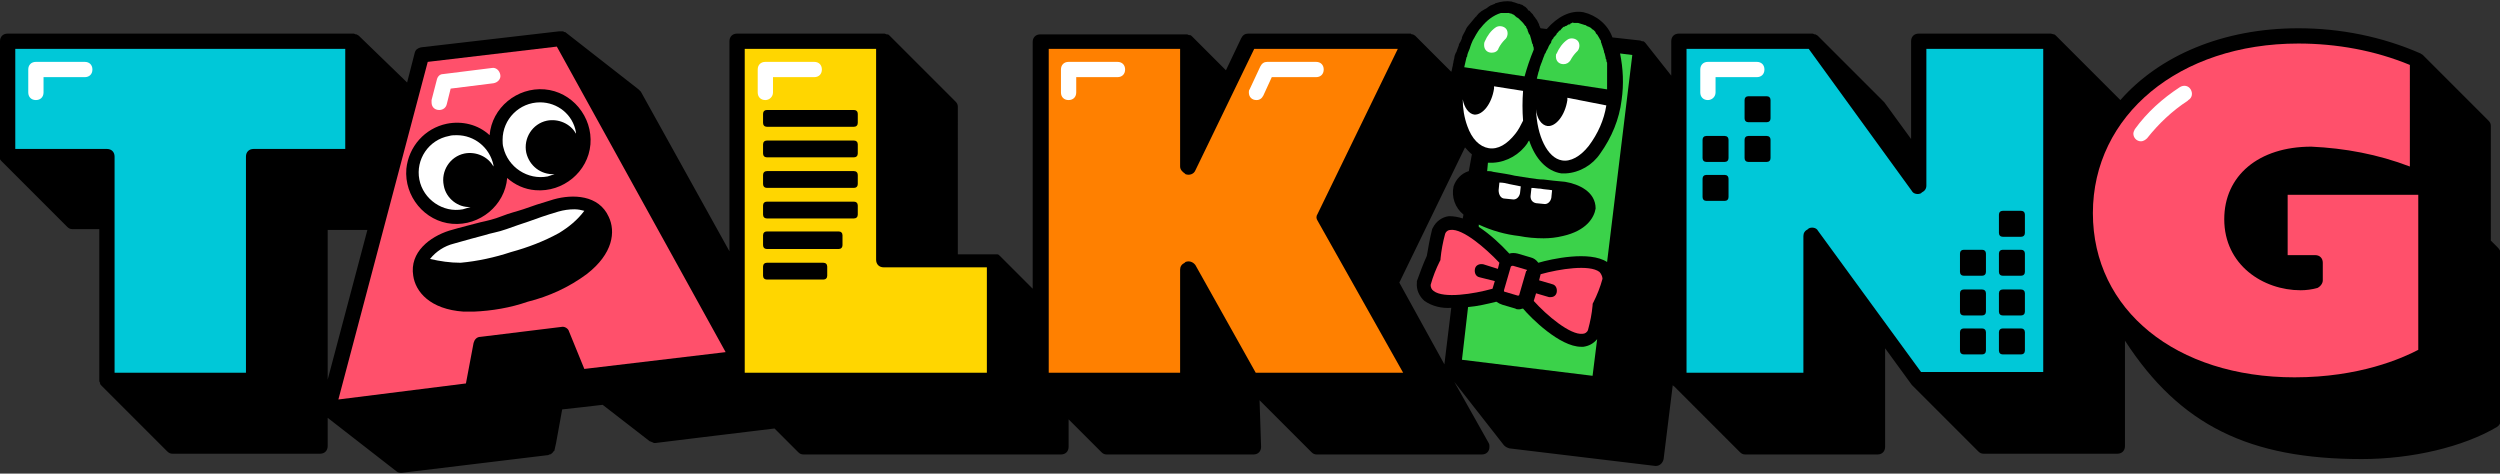 <svg version="1.1" id="レイヤー_1" xmlns="http://www.w3.org/2000/svg" x="0" y="0" viewBox="0 0 327.3 62" xml:space="preserve"><rect x="0" y="0" width="327.3" height="62" fill="#333333" stroke="none"/><style>.st0{fill:#00c8d8}.st2{fill:#ff506b}.st3{fill:#3bd24a}.st5{fill:#fff}</style><path id="パス_11064" d="M327 32.4l-.9-.9v-15c0-.3-.1-.5-.3-.7l-8.6-8.6c-.1-.1-.2-.1-.3-.2-5-2.2-10.5-3.3-16-3.3-9.9 0-18.2 3.6-23.3 9.4l-8.4-8.4c-.1-.1-.2-.2-.3-.2-.1 0-.3-.1-.4-.1h-17.3c-.6 0-1 .4-1 1v12.8l-3.5-4.8-.1-.1-8.6-8.6c-.1-.1-.2-.1-.3-.2h-.1c-.1 0-.2-.1-.3-.1h-17.5c-.6 0-1 .4-1 1v4.5l-3.4-4.3c-.1-.1-.2-.2-.3-.2h-.1c-.1 0-.2-.1-.3-.1l-3.6-.4c-.6-1.7-2.1-2.9-3.8-3.3-1.7-.3-3.4.6-4.8 2.2l-.8-.1c-.1-.1-.1-.3-.2-.4v-.1l-.3-.6-.1-.1c-.1-.2-.2-.3-.3-.4 0-.1-.1-.1-.1-.2l-.3-.3c-.1-.1-.1-.2-.2-.2s-.2-.1-.2-.2l-.3-.3c-.1 0-.1-.1-.2-.1-.1-.1-.2-.2-.4-.2-.1-.1-.2-.1-.3-.1s-.2-.1-.3-.1c-.2-.1-.4-.1-.6-.2-.7-.1-1.4 0-2 .2-.1 0-.1 0-.2.1-.2.1-.3.1-.5.2-.1 0-.1.1-.2.1-.1.1-.3.2-.4.3-.1 0-.1.1-.2.1-.2.1-.3.2-.5.3l-.1.1c-.2.1-.3.3-.5.5 0 0 0 .1-.1.1-.2.2-.3.4-.5.6-.2.2-.3.4-.5.6-.2.2-.3.5-.4.7-.1.2-.3.5-.4.8V5c-.1.3-.2.5-.4.8v.1c-.1.3-.2.5-.3.8 0 .1 0 .1-.1.2-.1.2-.2.5-.2.7 0 .1-.1.3-.1.4 0 .2-.1.4-.1.6-.1.3-.1.6-.2.8l-4.7-4.7c-.1-.1-.2-.1-.3-.2h-.1c-.1 0-.1 0-.2-.1h-.1H163.4c-.4 0-.7.2-.9.6l-2 4.2-4.4-4.4c-.1-.1-.2-.2-.3-.2h-.1c-.1 0-.2-.1-.3-.1h-19.2c-.6 0-1 .4-1 1v32.3l-4.3-4.3c-.1-.1-.2-.2-.3-.2h-5.2V14c0-.3-.1-.5-.3-.7l-8.6-8.6c-.1-.1-.2-.2-.3-.2h-.1c-.1 0-.2-.1-.3-.1H96.5c-.6 0-1 .4-1 1v27.5L83.9 12l-.3-.3L74 4.2h-.1c-.1 0 0 0 0 0-.1 0-.1-.1-.2-.1h-.1H73.3h-.1L55.1 6.2c-.4.1-.7.3-.8.7l-1 3.9L47 4.7c-.1-.1-.2-.1-.3-.2h-.1c-.1 0-.2-.1-.3-.1H1c-.6 0-1 .4-1 1V20.8c0 .1.1.2.2.3l8.6 8.6c.2.2.4.3.7.3H13v19.8c0 .1 0 .2.1.3v.1c0 .1.1.2.2.3l8.6 8.6c.2.2.4.3.7.3h19.3c.6 0 1-.4 1-1v-3.7l9 7c.2.2.5.2.7.2l19-2.3c.1 0 .2 0 .3-.1h.1c.1 0 .1-.1.2-.1l.1-.1.1-.1s0-.1.1-.1c0 0 0-.1.1-.1v-.1c0-.1 0 0 0 0l.2-.9.8-4.4 2.7-.3 2.6-.3 6.2 4.8h.1c.1.1.3.1.4.2h.2l5.7-.7 9.9-1.2 3.1 3.1c.2.2.4.3.7.3h33.7c.6 0 1-.4 1-1v-3.6l4.3 4.3c.2.2.4.3.7.3h19.2c.6 0 1-.4 1-1l-.2-6.1 6.8 6.8c.2.2.4.3.7.3H194c.6 0 1-.4 1-1 0-.2 0-.3-.1-.5l-4.5-8 6.5 8.3c.2.2.4.3.7.4l19.1 2.3h.1c.5 0 .9-.4 1-.9l1.2-9.7c0 .1.1.1.2.2l8.6 8.6c.2.2.4.3.7.3h17.3c.6 0 1-.4 1-1V45.6l3.5 4.8.1.1 8.6 8.6c.2.2.4.3.7.3h17.5c.6 0 1-.4 1-1V44.6c7.2 11.1 16.3 15.5 31 15.5 6.6 0 13.3-1.6 17.7-4.2.3-.2.5-.5.5-.9V33c-.1-.2-.2-.4-.4-.6M42.9 30.1h5.2l-5.2 19.6V30.1zm149.4-7.7c-1 .3-1.7 1.1-2 2-.3 1.4.2 2.8 1.3 3.7l-.1.5c-.6-.2-1.2-.3-1.8-.3-.9.1-1.7.7-2.1 1.5 0 .1-.1.1-.1.2-.3 1.2-.5 2.3-.7 3.5-.5 1.1-.9 2.2-1.3 3.3v.2c-.1.9.3 1.8 1 2.4 1 .7 2.3 1 3.5.9l-.9 7.4-5.9-10.7 8.6-17.7c.3.3.5.6.9.9l-.4 2.2z"/><path id="パス_11066" class="st0" d="M15 48.8h17.2V20.5c0-.6.4-1 1-1h12V6.4H2v13.1h12c.6 0 1 .4 1 1v28.3z"/><path id="パス_11067" d="M164.4 48.8h19.3l-11.2-19.9c-.2-.3-.2-.6 0-.9L183 6.4h-18.8l-7.7 15.9c-.2.5-.8.7-1.3.5l-.1-.1c-.3-.2-.6-.5-.6-.9V6.4h-17.2v42.4h17.2V35.3c0-.4.2-.7.6-.9l.1-.1c.5-.2 1 0 1.3.4l7.9 14.1z" fill="#ff8000"/><path id="パス_11068" class="st2" d="M300.9 5.7c-15.6 0-26.9 9.4-26.9 22.2 0 12.7 10.9 21.5 26.4 21.5 8.5 0 14.1-2.5 16.2-3.6V25.5h-17.1v7.9h3.6c.6 0 1 .4 1 1v2.3c0 .4-.3.8-.7 1-.7.2-1.5.3-2.2.3-4.9 0-10-3.3-10-9.3 0-5.7 4.5-9.5 11.4-9.5 4.4.2 8.7 1 12.9 2.6V8.5c-4.6-1.9-9.6-2.8-14.6-2.8"/><path id="パス_11073" class="st3" d="M204.6 30.9c-.8.2-1.7.3-2.5.3-1.1 0-2.2-.1-3.2-.3-1.8-.2-3.6-.7-5.3-1.5v.3c1.5 1 2.8 2.2 4 3.5.3-.1.7-.1 1.1 0l1.7.5c.4.1.7.3 1 .7 1.7-.5 6.7-1.6 9-.1l3.3-27.1-1.6-.2c.4 2 .5 4 .2 6.1-.3 2.5-1.3 4.9-2.8 7-1 1.5-2.7 2.5-4.5 2.6h-.6c-1.9-.3-3.4-1.9-4.2-4.3-.1.1-.2.2-.2.3-1 1.5-2.7 2.5-4.5 2.6h-.6-.1l-.1 1.1c.3 0 .5 0 .8.1 1.2.2 2 .3 2.8.5.6.1 1.2.2 1.9.3s1.3.2 1.9.2c.8.1 1.6.2 2.8.3 1.8.3 4 1.3 4 3.5-.2 1.2-1.2 2.9-4.3 3.6"/><path id="パス_11074" class="st3" d="M207.3 45.4h-.3c-2.8 0-6.6-3.8-7.6-5-.2 0-.3.1-.5.1s-.4 0-.5-.1l-1.7-.5c-.3-.1-.5-.2-.8-.4-1.2.3-2.5.6-3.7.7l-.8 6.9 17.1 2.1.6-4.8c-.5.6-1.1.9-1.8 1"/><path id="パス_11076" d="M115.7 35c-.6 0-1-.4-1-1V6.4H97.5v42.4h31.7V35h-13.5zm-7.4 1.1c0 .3-.2.5-.5.5h-7.4c-.3 0-.5-.2-.5-.5v-1.2c0-.3.2-.5.5-.5h7.4c.3 0 .5.2.5.5v1.2zm2-4c0 .3-.2.5-.5.5h-9.4c-.3 0-.5-.2-.5-.5v-1.3c0-.3.2-.5.5-.5h9.4c.3 0 .5.2.5.5v1.3zm2-4c0 .3-.2.5-.5.5h-11.4c-.3 0-.5-.2-.5-.5v-1.2c0-.3.2-.5.5-.5h11.4c.3 0 .5.2.5.5v1.2zm0-4c0 .3-.2.5-.5.5h-11.4c-.3 0-.5-.2-.5-.5v-1.2c0-.3.2-.5.5-.5h11.4c.3 0 .5.2.5.5v1.2zm0-4c0 .3-.2.5-.5.5h-11.4c-.3 0-.5-.2-.5-.5v-1.2c0-.3.2-.5.5-.5h11.4c.3 0 .5.2.5.5v1.2zm0-4c0 .3-.2.5-.5.5h-11.4c-.3 0-.5-.2-.5-.5v-1.2c0-.3.2-.5.5-.5h11.4c.3 0 .5.2.5.5v1.2z" fill="#ffd600"/><path id="パス_11077" class="st0" d="M252.2 6.4v17.9c0 .4-.2.7-.6.9l-.1.1c-.4.2-1 .1-1.2-.3L236.8 6.4h-16v42.4h15.3V30.9c0-.4.2-.7.6-.9l.1-.1c.4-.2 1-.1 1.2.3l13.5 18.5h16V6.4h-15.3zm-25.9 19.4c0 .3-.2.5-.5.5h-2.4c-.3 0-.5-.2-.5-.5v-2.4c0-.3.2-.5.5-.5h2.4c.3 0 .5.2.5.5v2.4zm0-5.1c0 .3-.2.5-.5.5h-2.4c-.3 0-.5-.2-.5-.5v-2.4c0-.3.2-.5.5-.5h2.4c.3 0 .5.2.5.5v2.4zm5.5 0c0 .3-.2.5-.5.5h-2.4c-.3 0-.5-.2-.5-.5v-2.4c0-.3.2-.5.5-.5h2.4c.3 0 .5.2.5.5v2.4zm0-5.2c0 .3-.2.5-.5.5h-2.4c-.3 0-.5-.2-.5-.5v-2.4c0-.3.2-.5.5-.5h2.4c.3 0 .5.2.5.5v2.4zM260 45.9c0 .3-.2.5-.5.5h-2.4c-.3 0-.5-.2-.5-.5v-2.4c0-.3.2-.5.5-.5h2.4c.3 0 .5.2.5.5v2.4zm0-5.1c0 .3-.2.5-.5.5h-2.4c-.3 0-.5-.2-.5-.5v-2.4c0-.3.2-.5.5-.5h2.4c.3 0 .5.2.5.5v2.4zm0-5.2c0 .3-.2.5-.5.5h-2.4c-.3 0-.5-.2-.5-.5v-2.4c0-.3.2-.5.5-.5h2.4c.3 0 .5.2.5.5v2.4zm5.1 10.3c0 .3-.2.5-.5.5h-2.4c-.3 0-.5-.2-.5-.5v-2.4c0-.3.2-.5.5-.5h2.4c.3 0 .5.2.5.5v2.4zm0-5.1c0 .3-.2.5-.5.5h-2.4c-.3 0-.5-.2-.5-.5v-2.4c0-.3.2-.5.5-.5h2.4c.3 0 .5.2.5.5v2.4zm0-5.2c0 .3-.2.5-.5.5h-2.4c-.3 0-.5-.2-.5-.5v-2.4c0-.3.2-.5.5-.5h2.4c.3 0 .5.2.5.5v2.4zm0-5.1c0 .3-.2.5-.5.5h-2.4c-.3 0-.5-.2-.5-.5v-2.4c0-.3.2-.5.5-.5h2.4c.3 0 .5.2.5.5v2.4z"/><path id="パス_11078" class="st2" d="M72.9 6.1L56 8.1 44.3 52.3 61 50.2l1-5.3c.1-.4.4-.8.9-.8l10.6-1.3c.4-.1.9.2 1 .6l2 4.9L95 46.1l-22.1-40zM58.5 16.2c2-.4 4.1.1 5.6 1.5.3-3.6 3.6-6.3 7.2-6 3.6.3 6.3 3.6 6 7.2-.3 3.6-3.6 6.3-7.2 6-1.4-.1-2.7-.7-3.7-1.6-.3 3.6-3.6 6.3-7.2 6-3.6-.3-6.3-3.6-6-7.2.3-2.9 2.4-5.3 5.3-5.9m18.3 19.7c-2.3 1.7-4.9 2.9-7.7 3.6-2.3.8-4.7 1.2-7.1 1.3h-1.3c-4.4-.3-6.3-2.6-6.6-4.7-.5-3.1 2.2-5.1 4.7-5.9 1.7-.5 3-.8 4.1-1.1.9-.2 1.8-.4 2.8-.8s1.9-.6 2.8-.9c1.1-.4 2.3-.8 4-1.3 2.5-.7 5.9-.6 7.2 2.3.9 1.9.6 4.8-2.9 7.5"/><path id="パス_11079" class="st5" d="M60.3 34.4c2.2-.2 4.5-.7 6.6-1.4 2.2-.6 4.3-1.4 6.3-2.5 1.3-.8 2.4-1.7 3.3-2.9-.4-.1-.8-.2-1.3-.2-.7 0-1.4.1-2.1.3-1.7.5-2.8.9-3.9 1.3-.9.3-1.8.6-2.9 1s-2 .5-2.9.8c-1.1.3-2.3.6-4 1.1-1.2.3-2.3 1-3.1 2 1.3.3 2.6.5 4 .5"/><path id="パス_11081" class="st5" d="M68.9 20c-.4-1.9.8-3.8 2.7-4.2 1.5-.3 3.1.4 3.8 1.7v-.2c-.4-2.3-2.4-3.9-4.7-3.9-2.7 0-4.9 2.2-4.9 4.9 0 .3 0 .7.1 1 .6 2.6 3.2 4.3 5.8 3.8l.9-.3c-1.8.1-3.3-1.1-3.7-2.8"/><path id="パス_11082" class="st5" d="M58.1 24.3c-.4-1.9.8-3.8 2.7-4.2 1.5-.3 3.1.4 3.8 1.7v-.2c-.5-2.3-2.5-3.9-4.8-3.9-.3 0-.7 0-1 .1-2.7.5-4.4 3.1-3.9 5.7s3.1 4.4 5.7 3.9c.3-.1.7-.2 1-.3-1.6.1-3.2-1.1-3.5-2.8"/><path id="パス_11084" class="st5" d="M199.4 11.9l-3.8-.6v.3c-.3 2-1.5 3.5-2.6 3.4-.7-.1-1.3-.9-1.5-2 0 1.2.2 2.4.6 3.5.6 1.7 1.6 2.7 2.8 2.9s2.4-.5 3.5-1.9c.4-.5.7-1.1 1-1.7-.1-1.3-.1-2.6 0-3.9"/><path id="パス_11085" class="st5" d="M205.2 12.8v.3c-.3 2-1.5 3.5-2.6 3.4-.8-.1-1.4-1-1.5-2.2.1 3.5 1.5 6.4 3.4 6.7 1.1.2 2.4-.5 3.5-1.9 1.2-1.6 2-3.4 2.3-5.3l-5.1-1z"/><path id="パス_11086" class="st5" d="M197 26l1 .1c.5.1.9-.3 1-.8l.1-.9-1.5-.3c-.4-.1-.8-.2-1.3-.2l-.1 1c0 .6.3 1.1.8 1.1"/><path id="パス_11087" class="st5" d="M201.1 26.6l1 .1c.5.1.9-.3 1-.8l.1-1c-.6-.1-1.1-.1-1.5-.2-.4 0-.8-.1-1.2-.1l-.1.9c-.1.6.2 1 .7 1.1"/><path id="パス_11089" class="st2" d="M199.8 35.3l-1.7-.5h-.1c-.1 0-.2.1-.2.1l-.9 3.1c0 .1 0 .2.1.2l1.7.5c.1 0 .2 0 .2-.1l.9-3.1c.2-.1.1-.2 0-.2"/><path id="パス_11090" class="st2" d="M193.7 36.3c-.5-.1-.7-.6-.6-1.1.1-.5.6-.7 1.1-.6l1.9.6.2-.8c-1.8-1.9-4.8-4.5-6.4-4.3-.3 0-.6.2-.7.5-.3 1.1-.5 2.2-.6 3.2 0 .1 0 .3-.1.4-.5 1-.9 2-1.2 3.1 0 .3.1.6.4.8 1.3 1 5.2.4 7.7-.3l.3-1-2-.5z"/><path id="パス_11091" class="st2" d="M209.4 35.6c-1.3-1-5.2-.4-7.7.3l-.2.8 1.7.5c.5.1.7.6.6 1.1-.1.4-.4.6-.8.6h-.2l-1.7-.5-.3 1c1.7 1.9 4.8 4.5 6.4 4.3.3 0 .6-.2.7-.5.3-1.1.5-2.1.6-3.2 0-.1 0-.3.1-.4.5-1 .9-2 1.2-3.1 0-.3-.2-.7-.4-.9"/><path id="パス_11096" class="st3" d="M207.6 3.3s.1 0 .1.1c.1 0 .2.1.3.1.1 0 .1.1.2.1.1.1.2.1.2.2.1 0 .1.1.2.1l.2.2c.1.1.1.1.1.2.1.1.1.2.2.2 0 .1.1.1.1.2.1.1.1.2.2.3 0 .1.1.2.1.2.1.1.1.2.1.3 0 .1.1.2.1.3 0 .1.1.2.1.3 0 .1.1.2.1.3 0 .1.1.2.1.4 0 .1.1.2.1.3 0 .1.1.3.1.4 0 .1 0 .2.1.3 0 .1 0 .3.1.4V11.7l-9.2-1.4c0-.1.1-.3.1-.4s.1-.3.1-.4c0-.1.1-.2.1-.3 0-.1.1-.3.1-.4 0-.1.1-.2.1-.3.1-.2.1-.3.2-.5 0-.1.1-.2.1-.3.1-.2.1-.3.2-.5 0-.1.1-.2.1-.2.1-.1.1-.3.2-.4 0-.1.1-.1.1-.2.1-.1.1-.3.2-.4 0-.1.1-.1.1-.2.1-.1.2-.2.2-.4 0-.1.1-.1.1-.2.1-.1.2-.2.2-.3l.2-.2c.1-.1.2-.2.2-.3l.2-.2c.1-.1.1-.2.2-.2s.1-.1.2-.2l.2-.2c.1-.1.1-.1.2-.1s.1-.1.2-.1.2-.1.2-.1.1-.1.2-.1.2 0 .2-.1.1 0 .2-.1.2 0 .2 0H206.6c.7.2.9.3 1 .3"/><path id="パス_11097" class="st3" d="M200.8 6.5c0-.2 0-.3-.1-.5 0-.1 0-.2-.1-.3-.1-.4-.2-.8-.3-1.1 0 0 0-.1-.1-.1-.1-.2-.1-.3-.2-.5v-.1c-.1-.2-.2-.3-.2-.4 0 0 0-.1-.1-.1-.1-.1-.2-.3-.3-.4l-.1-.1-.3-.3-.1-.1c-.1-.1-.2-.2-.3-.2l-.1-.1c-.1-.1-.2-.1-.2-.2-.1 0-.1-.1-.2-.1s-.1-.1-.2-.1-.3-.1-.4-.1H196.6h-.1c-1 .3-1.9 1-2.6 1.9-.3.3-.5.7-.7 1 0 .1-.1.1-.1.2-.2.3-.4.7-.5 1 0 .1-.1.2-.1.3-.1.4-.3.7-.4 1.1 0 .1 0 .2-.1.3-.1.4-.2.9-.3 1.3l7.9 1.2c.3-1.1.7-2.3 1.2-3.5"/><path id="パス_11098" class="st5" d="M204.7 8.4c-.6 0-1-.4-1-1 0-.2 0-.3.1-.4.3-.7.8-1.4 1.4-1.8.4-.3 1.1-.2 1.4.2.3.4.2 1.1-.2 1.4-.3.3-.6.7-.8 1.1-.2.3-.5.5-.9.5"/><path id="パス_11099" class="st5" d="M195.3 6.9c-.6 0-1-.4-1-1 0-.2 0-.3.1-.5.3-.7.8-1.4 1.4-1.8.4-.3 1.1-.2 1.4.2s.2 1.1-.2 1.4c-.3.3-.6.7-.8 1.1-.1.4-.5.6-.9.6"/><path id="パス_11100" class="st5" d="M4.7 13.1c-.6 0-1-.4-1-1v-3c0-.6.4-1 1-1h6.4c.6 0 1 .4 1 1s-.4 1-1 1H5.7v2c0 .6-.4 1-1 1"/><path id="パス_11102" class="st5" d="M100.2 13.1c-.6 0-1-.4-1-1v-3c0-.6.4-1 1-1h6.4c.6 0 1 .4 1 1s-.4 1-1 1h-5.4v2c0 .6-.5 1-1 1"/><path id="パス_11103" class="st5" d="M139.9 13.1c-.6 0-1-.4-1-1v-3c0-.6.4-1 1-1h6.4c.6 0 1 .4 1 1s-.4 1-1 1h-5.4v2c0 .6-.4 1-1 1"/><path id="パス_11104" class="st5" d="M223.6 13.1c-.6 0-1-.4-1-1v-3c0-.6.4-1 1-1h6.4c.6 0 1 .4 1 1s-.4 1-1 1h-5.4v2c0 .6-.5 1-1 1"/><path id="パス_11105" class="st5" d="M164.5 13.1c-.6 0-1-.4-1-1 0-.1 0-.3.1-.4l1.4-3c.2-.4.5-.6.9-.6h6.4c.6 0 1 .4 1 1s-.4 1-1 1h-5.8l-1.1 2.4c-.2.4-.5.6-.9.6"/><path id="パス_11106" class="st5" d="M57.5 14.4c-.6 0-1-.4-1-1v-.3l.7-2.7c.1-.4.4-.7.8-.7l6.4-.8c.5-.1 1 .3 1.1.9.1.5-.3 1-.9 1.1l-5.6.7-.5 2c-.1.5-.5.8-1 .8"/><path id="パス_11107" class="st5" d="M280.3 18.5c-.6 0-1-.5-1-1 0-.2.1-.4.2-.6 1.6-2.2 3.6-4 5.9-5.5.5-.3 1.1-.2 1.4.3.3.5.2 1.1-.3 1.4l-.1.1c-2 1.3-3.8 3-5.3 4.9-.2.2-.5.4-.8.4"/></svg>